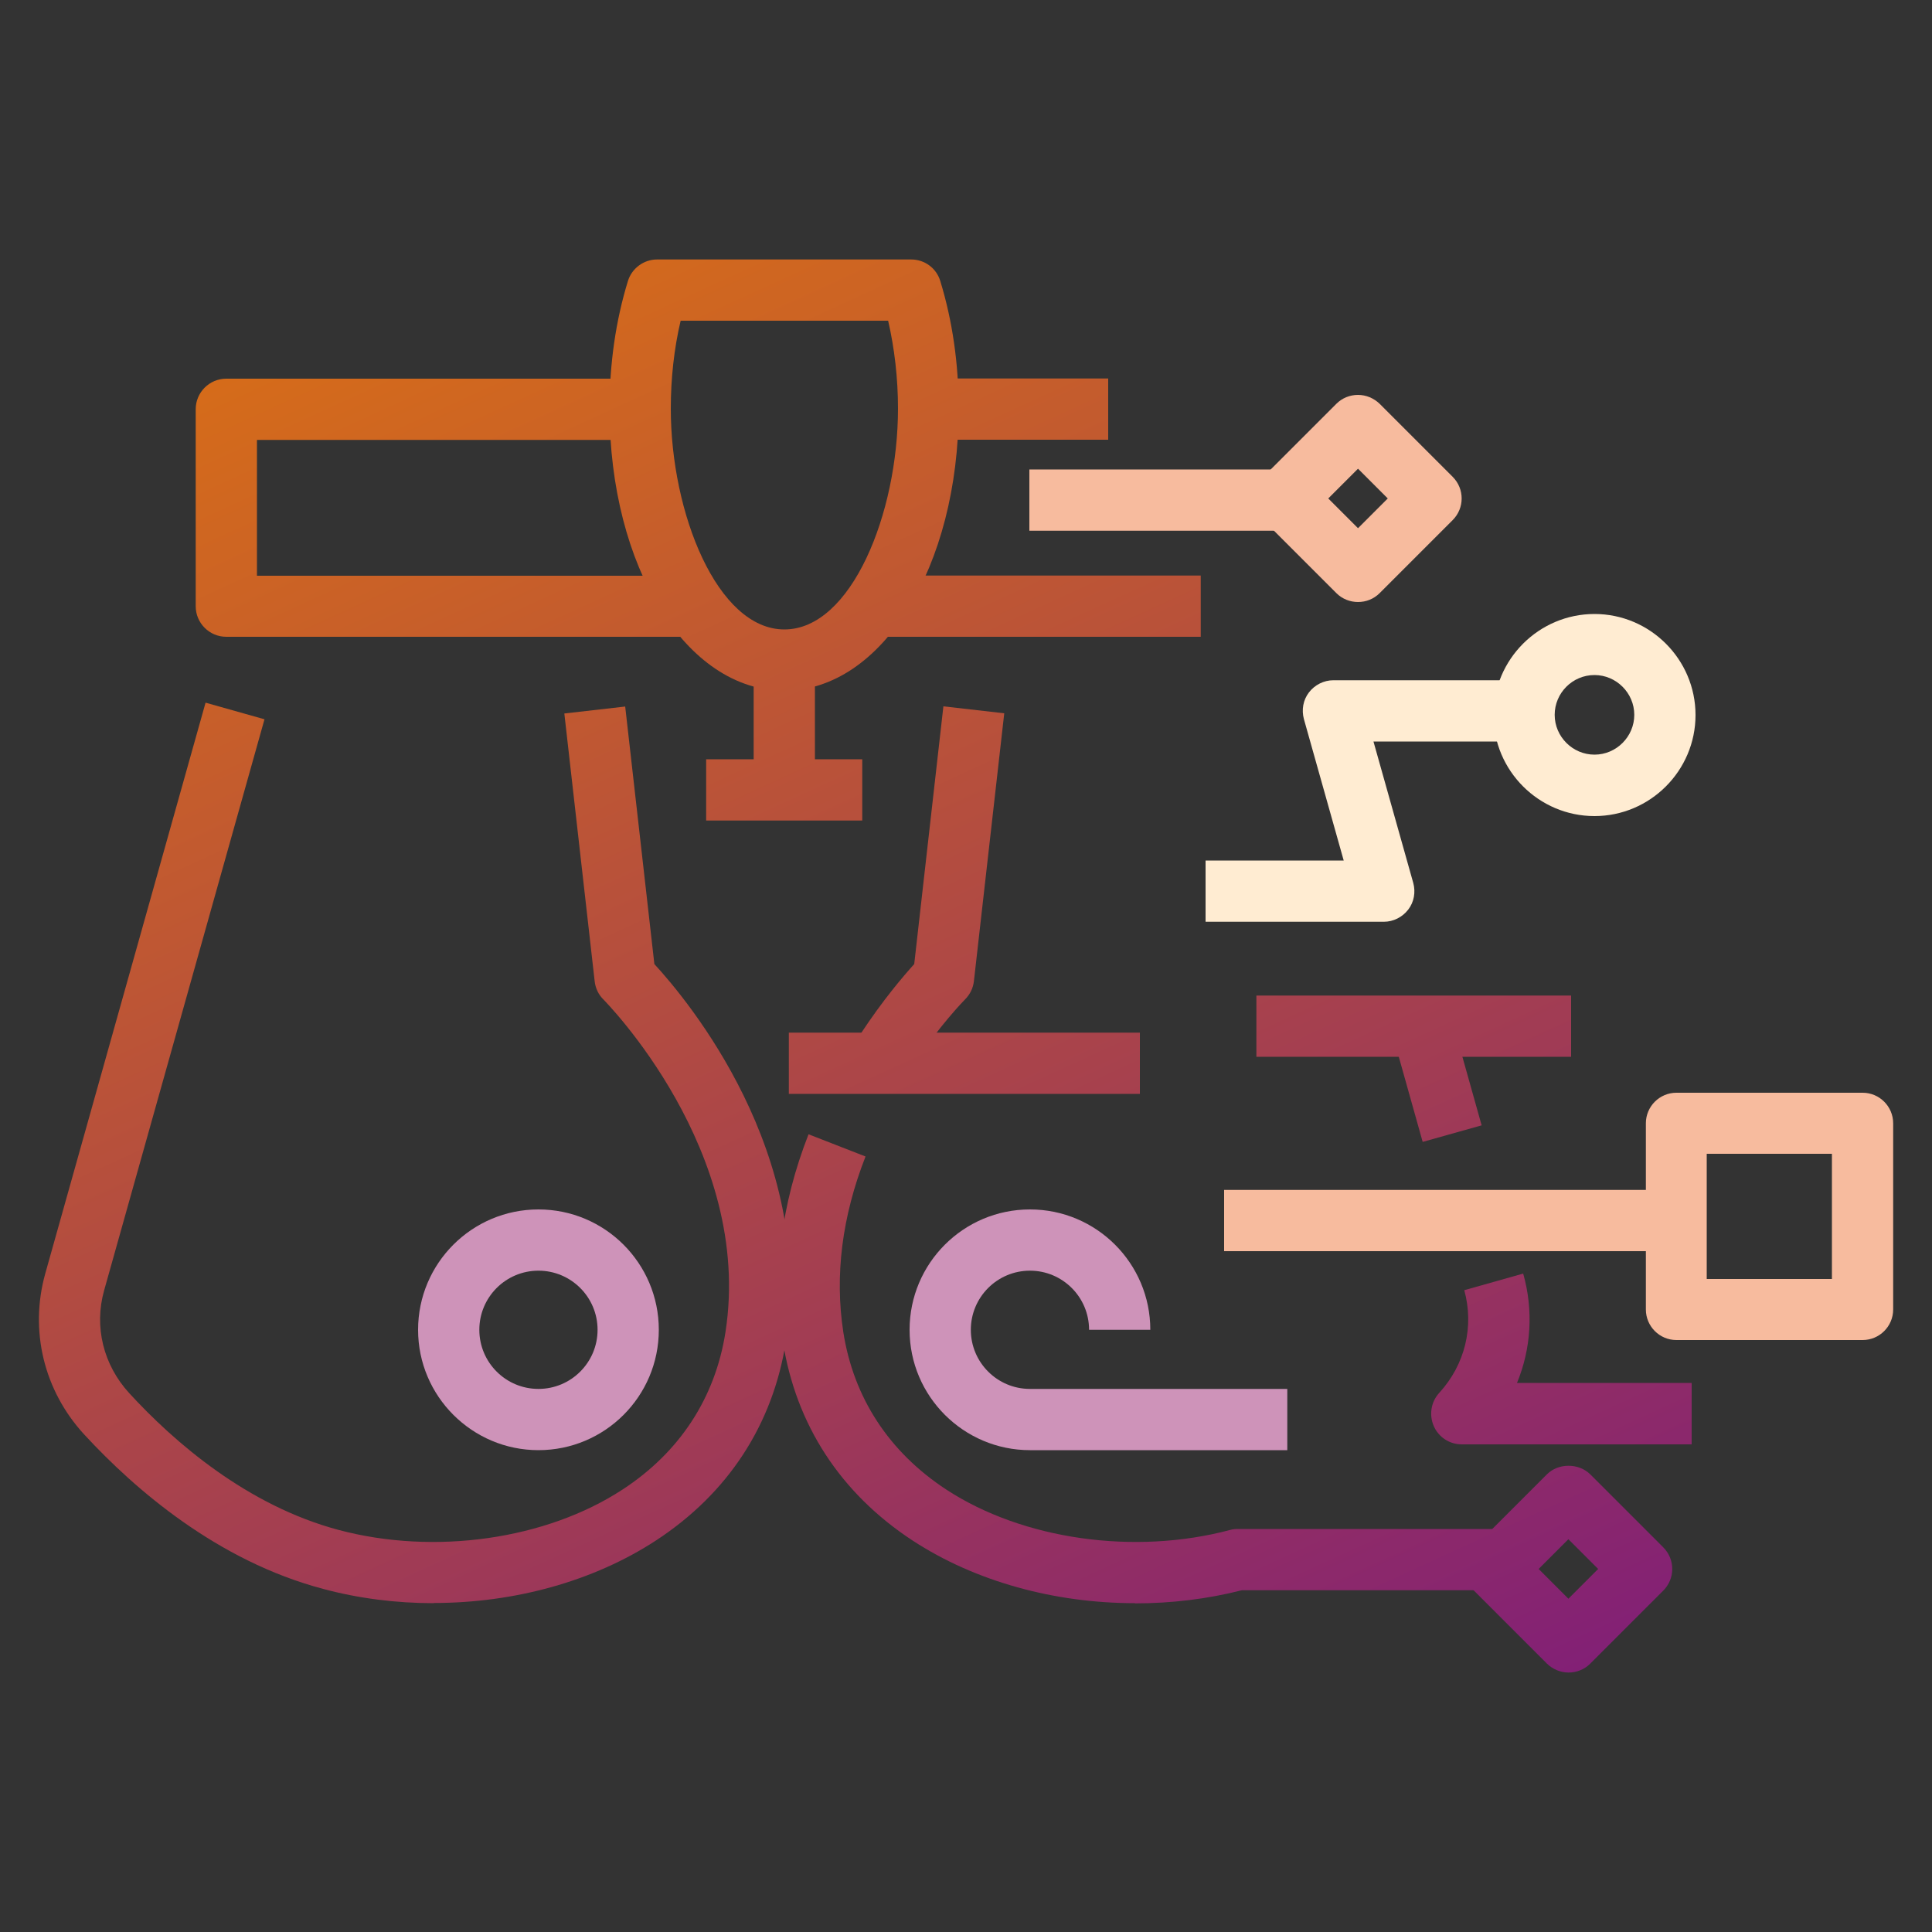 <?xml version="1.0" encoding="UTF-8"?><svg id="_レイヤー_2" xmlns="http://www.w3.org/2000/svg" xmlns:xlink="http://www.w3.org/1999/xlink" viewBox="0 0 100 100"><rect x="0" y="0" width="100" height="100" fill="#333333" stroke="none"/><defs><style>.cls-1{fill:none;}.cls-2{fill:#ffecd2;}.cls-3{fill:url(#linear-gradient-8);}.cls-4{fill:url(#linear-gradient-7);}.cls-5{fill:url(#linear-gradient-5);}.cls-6{fill:url(#linear-gradient-6);}.cls-7{fill:url(#linear-gradient-9);}.cls-8{fill:url(#linear-gradient-4);}.cls-9{fill:url(#linear-gradient-3);}.cls-10{fill:url(#linear-gradient-2);}.cls-11{fill:url(#linear-gradient);}.cls-12{fill:#f7bb9e;}.cls-13{fill:url(#linear-gradient-10);}.cls-14{fill:url(#linear-gradient-11);}.cls-15{fill:url(#linear-gradient-12);}.cls-16{fill:url(#linear-gradient-13);}.cls-17{fill:url(#linear-gradient-14);}.cls-18{fill:#ce93b9;}</style><linearGradient id="linear-gradient" x1="31.98" y1="-26.28" x2="88.92" y2="98.09" gradientUnits="userSpaceOnUse"><stop offset="0" stop-color="#ef8200"/><stop offset=".22" stop-color="#d86e17"/><stop offset=".68" stop-color="#a03b55"/><stop offset="1" stop-color="#751484"/></linearGradient><linearGradient id="linear-gradient-2" x1="16.29" y1="-19.1" x2="73.23" y2="105.27" xlink:href="#linear-gradient"/><linearGradient id="linear-gradient-3" x1="18.37" y1="-20.05" x2="75.31" y2="104.32" xlink:href="#linear-gradient"/><linearGradient id="linear-gradient-4" x1="34.95" y1="-27.64" x2="91.88" y2="96.73" xlink:href="#linear-gradient"/><linearGradient id="linear-gradient-5" x1="36.01" y1="-28.12" x2="92.94" y2="96.25" gradientTransform="translate(17.74 -18.01) rotate(15.68)" xlink:href="#linear-gradient"/><linearGradient id="linear-gradient-6" x1="-10.4" y1="-6.88" x2="46.53" y2="117.49" xlink:href="#linear-gradient"/><linearGradient id="linear-gradient-7" x1="21.08" y1="-21.29" x2="78.02" y2="103.08" xlink:href="#linear-gradient"/><linearGradient id="linear-gradient-8" x1="28.31" y1="-24.6" x2="85.24" y2="99.77" xlink:href="#linear-gradient"/><linearGradient id="linear-gradient-9" x1="31.16" y1="-25.9" x2="88.09" y2="98.47" xlink:href="#linear-gradient"/><linearGradient id="linear-gradient-10" x1="3.66" y1="-13.32" x2="60.6" y2="111.06" xlink:href="#linear-gradient"/><linearGradient id="linear-gradient-11" x1="14.84" y1="-18.44" x2="71.78" y2="105.94" xlink:href="#linear-gradient"/><linearGradient id="linear-gradient-12" x1="13.68" y1="-17.9" x2="70.61" y2="106.47" xlink:href="#linear-gradient"/><linearGradient id="linear-gradient-13" x1="35.99" y1="-28.12" x2="92.93" y2="96.25" xlink:href="#linear-gradient"/><linearGradient id="linear-gradient-14" x1="16.04" y1="-18.98" x2="72.97" y2="105.39" xlink:href="#linear-gradient"/></defs><g id="_レイヤー_1-2"><path class="cls-2" d="M82.53,42.24c-2.88,0-5.23-2.35-5.23-5.23s2.35-5.23,5.23-5.23,5.23,2.35,5.23,5.23-2.35,5.23-5.23,5.23ZM82.53,34.94c-1.14,0-2.06.93-2.06,2.06s.93,2.06,2.06,2.06,2.06-.93,2.06-2.06-.93-2.06-2.06-2.06Z"/><path class="cls-11" d="M81.19,86.57h0c-.42,0-.82-.17-1.12-.46l-3.78-3.78c-.62-.62-.62-1.62,0-2.24l3.78-3.78c.59-.59,1.64-.59,2.24,0l3.78,3.78c.62.62.62,1.62,0,2.24l-3.78,3.78c-.3.3-.7.46-1.12.46ZM79.64,81.21l1.54,1.54,1.54-1.54-1.54-1.54-1.54,1.54Z"/><path class="cls-12" d="M70.29,31.16c-.4,0-.81-.15-1.12-.46l-3.78-3.78c-.3-.3-.46-.7-.46-1.12s.17-.82.46-1.12l3.78-3.78c.3-.3.7-.46,1.12-.46h0c.42,0,.82.17,1.12.46l3.78,3.78c.62.62.62,1.62,0,2.24l-3.78,3.78c-.31.31-.71.46-1.12.46ZM68.75,25.8l1.54,1.54,1.54-1.54-1.54-1.54-1.54,1.54Z"/><path class="cls-12" d="M96.41,69.36h-9.64c-.87,0-1.58-.71-1.58-1.58v-9.64c0-.87.71-1.58,1.58-1.58h9.64c.87,0,1.58.71,1.58,1.58v9.64c0,.87-.71,1.58-1.58,1.58ZM88.34,66.2h6.48v-6.48h-6.48v6.48Z"/><path class="cls-10" d="M58.74,82.98c-4.15,0-8.26-1.12-11.5-3.24-3.73-2.44-6.05-6-6.72-10.31-.54-3.48-.09-7.09,1.33-10.72l2.95,1.15c-1.22,3.11-1.6,6.17-1.15,9.09.53,3.4,2.37,6.21,5.33,8.15,3.96,2.59,9.73,3.41,14.69,2.09.13-.04.27-.05.41-.05h14.15v3.17h-13.95c-1.8.46-3.67.68-5.53.68Z"/><path class="cls-9" d="M47.19,55.26l-2.65-1.74c1.15-1.75,2.22-3,2.78-3.62l1.51-13.34,3.15.36-1.57,13.86c-.04.36-.2.69-.46.95-.01.01-1.33,1.34-2.77,3.53Z"/><path class="cls-8" d="M87.56,74.76h-11.9c-.63,0-1.2-.37-1.45-.95-.25-.58-.14-1.25.28-1.71,1.34-1.46,1.82-3.44,1.3-5.32l3.05-.86c.54,1.91.41,3.89-.32,5.66h9.04v3.17Z"/><rect class="cls-5" x="72.66" y="51.99" width="3.17" height="6.81" transform="translate(-12.21 22.13) rotate(-15.68)"/><path class="cls-2" d="M71.64,47.71h-9.24v-3.17h7.15l-2.06-7.32c-.13-.48-.04-.99.26-1.38s.77-.63,1.26-.63h10.15v3.17h-8.07l2.06,7.32c.13.48.04.99-.26,1.38s-.77.63-1.26.63Z"/><path class="cls-6" d="M22.45,82.98c-1.93,0-3.87-.24-5.73-.74-5.47-1.45-9.74-5.15-12.36-7.99-2.09-2.27-2.84-5.38-2.02-8.32l8.3-29.56,3.05.86-8.3,29.56c-.53,1.88-.04,3.86,1.3,5.32,2.33,2.54,6.11,5.82,10.84,7.08,4.96,1.32,10.73.5,14.69-2.09,2.96-1.93,4.8-4.75,5.33-8.15,1.46-9.38-6.24-17.13-6.31-17.21-.26-.25-.42-.59-.46-.95l-1.57-13.86,3.15-.36,1.51,13.33c1.74,1.89,8.32,9.78,6.81,19.52-.67,4.31-2.99,7.87-6.72,10.31-3.24,2.12-7.35,3.24-11.5,3.24Z"/><path class="cls-18" d="M27.87,75.06c-3.43,0-6.23-2.79-6.23-6.23s2.79-6.23,6.23-6.23,6.23,2.79,6.23,6.23-2.79,6.23-6.23,6.23ZM27.87,65.77c-1.69,0-3.06,1.37-3.06,3.06s1.37,3.06,3.06,3.06,3.06-1.37,3.06-3.06-1.37-3.06-3.06-3.06Z"/><path class="cls-18" d="M66.63,75.06h-13.32c-3.43,0-6.23-2.79-6.23-6.23s2.79-6.23,6.23-6.23,6.23,2.79,6.23,6.23h-3.17c0-1.69-1.37-3.06-3.06-3.06s-3.06,1.37-3.06,3.06,1.37,3.06,3.06,3.06h13.32v3.17Z"/><path class="cls-4" d="M40.59,35.75c-5.07,0-9.04-6.41-9.04-14.6,0-2.33.32-4.55.95-6.6.2-.66.82-1.12,1.51-1.12h13.15c.7,0,1.31.45,1.51,1.12.63,2.06.95,4.28.95,6.6,0,8.18-3.97,14.6-9.04,14.6ZM35.23,16.6c-.34,1.44-.51,2.99-.51,4.55,0,5.41,2.41,11.43,5.88,11.43s5.88-6.02,5.88-11.43c0-1.57-.18-3.12-.51-4.55h-10.73Z"/><rect class="cls-3" x="45.7" y="29.79" width="16.45" height="3.17"/><rect class="cls-7" x="48.05" y="19.59" width="9.31" height="3.17"/><path class="cls-13" d="M35.66,32.96H11.71c-.87,0-1.58-.71-1.58-1.58v-10.2c0-.87.71-1.58,1.58-1.58h21.16v3.17H13.3v7.03h22.37v3.17Z"/><rect class="cls-14" x="39.01" y="35.41" width="3.17" height="4.8"/><rect class="cls-15" x="36.55" y="39.3" width="8.08" height="3.17"/><rect class="cls-12" x="53.28" y="24.3" width="14.14" height="3.17"/><rect class="cls-12" x="63.36" y="61.59" width="23.28" height="3.17"/><rect class="cls-16" x="65.03" y="51.53" width="16.29" height="3.17"/><rect class="cls-17" x="40.83" y="53.45" width="18.17" height="3.17"/><rect class="cls-1" width="100" height="100"/></g></svg>